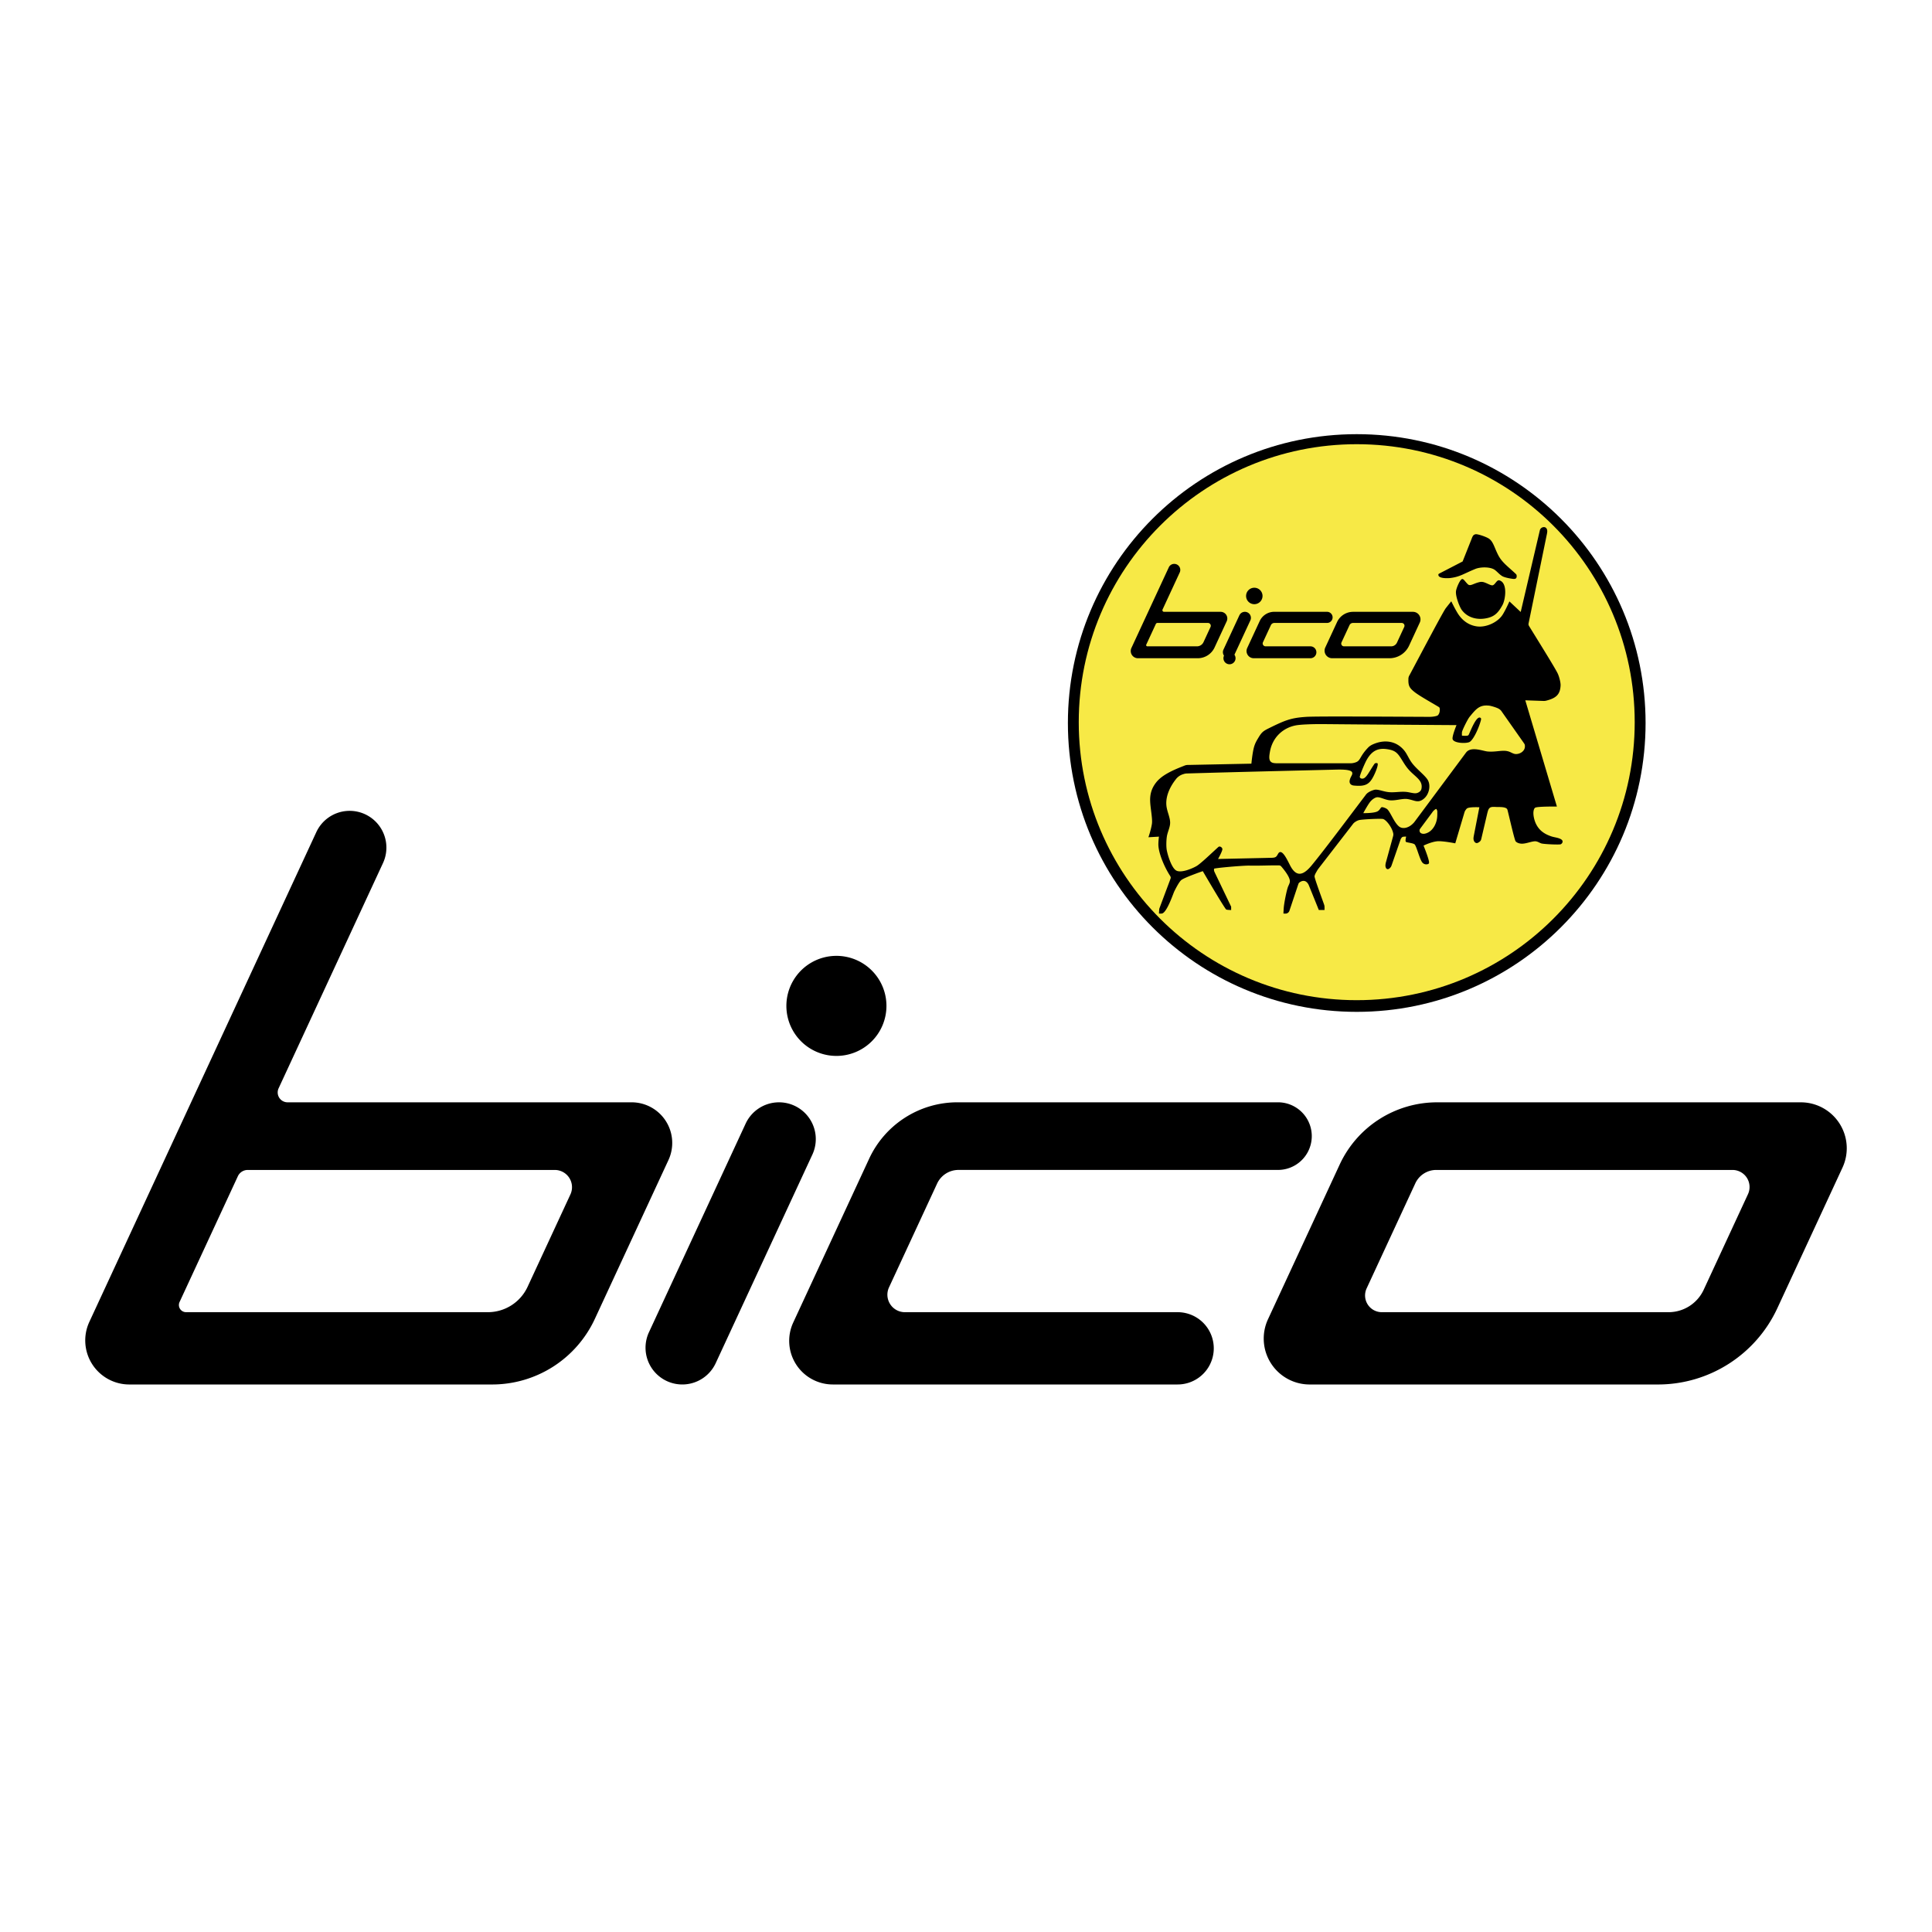 <svg xmlns="http://www.w3.org/2000/svg" width="2500" height="2500" viewBox="0 0 192.756 192.756"><g fill-rule="evenodd" clip-rule="evenodd"><path fill="#fff" d="M0 0h192.756v192.756H0V0z"/><path d="M164.18 72.135c0 15.916-12.902 28.818-28.818 28.818s-28.818-12.902-28.818-28.818 12.902-28.818 28.818-28.818 28.818 12.902 28.818 28.818z"/><path d="M135.361 44.318c-15.316 0-27.734 12.417-27.734 27.735s12.418 27.735 27.734 27.735c15.318 0 27.734-12.417 27.734-27.735s-12.415-27.735-27.734-27.735z" fill="#f7e946"/><path d="M143.508 57.318c-.049.441 1.016.371 1.176.352.982-.12 1.312-.417 2.521-.911.439-.18 1.314-.226 1.816.029.283.146.531.506.877.703.229.129.75.228 1.055.264.236.028.396-.032.363-.339-.01-.082-.027-.105-.166-.234-.807-.743-1.328-1.114-1.689-1.829-.377-.741-.48-1.317-.908-1.611-.229-.157-.893-.396-1.219-.439a.386.386 0 0 0-.389.181 1.452 1.452 0 0 0-.111.25l-.908 2.284-2.225 1.152c-.168.087-.187.101-.193.148zM145.271 58.939c-.092.539.375 1.645.557 1.898.572.794 1.568 1.064 2.588.82.695-.167 1.072-.52 1.492-1.301.295-.549.52-2.182-.291-2.447a.204.204 0 0 0-.148 0c-.182.069-.322.409-.525.481-.182.064-.584-.215-.918-.306a.849.849 0 0 0-.445 0c-.605.143-.896.44-1.137.205-.389-.381-.48-.714-.732-.38-.171.226-.394.754-.441 1.03z"/><path d="M151.721 61.058l1.879-8.018c.045-.185.053-.21.082-.258a.437.437 0 0 1 .26-.182c.281-.062.461.156.424.483a2.783 2.783 0 0 1-.057.321l-1.789 8.725c-.039.186-.031.225.068.386.963 1.567 2.648 4.262 2.848 4.729.156.368.275.881.264 1.142-.041.875-.416 1.245-1.357 1.498a1.04 1.04 0 0 1-.414.047l-1.75-.061 3.154 10.599s-1.51-.015-2.016.072c-.117.02-.182.045-.225.117-.223.369-.047 1.124.146 1.523.295.61.752.996 1.523 1.259.244.084.477.107.703.176.178.054.352.135.41.244.08.149-.033.311-.156.372-.131.064-1.738-.008-1.953-.088-.225-.083-.357-.188-.551-.205-.369-.031-.957.261-1.426.234-.266-.015-.471-.116-.572-.234-.104-.122-.529-1.968-.77-2.958-.045-.185-.053-.209-.074-.248-.15-.254-.816-.208-1.039-.218-.5-.023-.748-.055-.887.41a5.228 5.228 0 0 0-.09.349l-.549 2.343c-.043.185-.053.213-.107.281-.1.125-.279.214-.35.217-.205.007-.369-.241-.336-.542.012-.103.018-.135.055-.322l.527-2.71s-.857-.043-1.16.08c-.111.045-.148.113-.203.188-.076.101-.09.132-.145.314l-.896 3.016s-1.305-.263-1.832-.202c-.609.071-1.332.428-1.332.428s.58 1.416.547 1.705c-.01.1-.064.135-.154.152a.504.504 0 0 1-.518-.175c-.275-.337-.58-1.651-.775-1.809-.139-.11-.557-.154-.777-.212-.059-.015-.107-.035-.117-.126-.016-.136.059-.43.059-.43s-.24-.011-.352.029c-.068.024-.09.067-.125.11-.047.059-.059.085-.121.265l-.828 2.384c-.061.18-.076.208-.141.287a.587.587 0 0 1-.172.147c-.225.108-.355-.157-.326-.412a1.61 1.61 0 0 1 .07-.331l.648-2.358c.051-.183.057-.211.066-.285a.573.573 0 0 0-.01-.165c-.111-.579-.684-1.338-1.016-1.429-.217-.06-2.178.035-2.422.117-.127.042-.23.091-.334.161a.935.935 0 0 0-.283.27l-3.344 4.324c-.115.15-.141.185-.234.35-.088.154-.184.301-.217.485-.027.143.6 1.841.926 2.753.062.179.07.212.07.339v.282h-.568l-.963-2.382c-.072-.176-.088-.207-.162-.304-.188-.243-.469-.31-.787-.079-.088.063-.104.09-.164.271l-.805 2.411c-.059.18-.068.206-.1.254a.418.418 0 0 1-.271.181c-.105.012-.281 0-.281 0s.012-.272.029-.527c.039-.543.303-1.844.439-2.167.08-.187.164-.336.176-.498.027-.349-.385-.951-.811-1.451-.121-.145-.156-.161-.346-.163-.963-.01-1.777.045-2.885.023-.65-.013-3.49.239-3.516.312a.367.367 0 0 0-.008.162c.008.073.018.1.1.271l1.607 3.355v.333s-.285-.009-.41-.03c-.078-.012-.094-.029-.117-.059-.355-.451-2.303-3.792-2.303-3.792s-1.82.627-2.148.892c-.191.154-.51.744-.703 1.143-.105.217-.744 2.148-1.242 2.196-.105.011-.281 0-.281 0l.029-.469 1.104-2.947c.066-.178.062-.215-.039-.375-.562-.872-1.164-2.284-1.152-3.145.004-.333.059-.738.059-.738l-1.051.062s.258-.734.348-1.33c.08-.521-.156-1.586-.176-2.294-.02-.722.168-1.286.586-1.828.551-.714 1.559-1.199 2.809-1.681a.9.9 0 0 1 .408-.081l6.299-.128s.09-.974.238-1.566c.102-.407.248-.667.41-.937.359-.603.475-.724 1.084-1.025 1.658-.82 2.234-1.043 3.746-1.142 1.076-.07 8.141-.018 12.211-.001.189 0 .23-.001.42-.02.148-.015.324-.052.434-.097.139-.056.287-.354.25-.695-.014-.112-.033-.136-.197-.232-.787-.467-1.902-1.094-2.336-1.445-.467-.378-.619-.597-.594-1.264a.683.683 0 0 1 .105-.397c1.193-2.237 3.352-6.337 3.621-6.687.264-.34.551-.692.551-.692s.344.724.645 1.203c.447.719 1.109 1.2 1.938 1.305.908.115 2.039-.409 2.52-1.142.299-.455.697-1.354.697-1.354l1.126 1.055zm.283 13.032l-2.158-3.07a.84.84 0 0 0-.25-.266c-.219-.16-.855-.33-.984-.346-1-.129-1.352.338-1.992 1.113-.195.235-.752 1.364-.762 1.542-.008.159 0 .333 0 .333s.381.038.547 0c.1-.023.123-.073.156-.146.244-.545.803-1.945 1.172-1.611.053.049.037.15 0 .281-.254.896-.793 1.974-1.143 2.121-.385.162-1.633.104-1.67-.34-.027-.332.396-1.356.396-1.356s-8.471-.054-13.211-.1c-1.131-.011-2.346.035-2.826.127-1.275.245-2.324 1.191-2.576 2.626-.102.571-.158 1.074.432 1.138.119.014.154.015.344.015h7.215c.189 0 .229-.004.393-.042.723-.167.445-.507 1.398-1.51.156-.164.326-.264.527-.352 1.113-.481 2.283-.34 3.076.615.301.363.451.807.762 1.23.461.631 1.273 1.214 1.582 1.699.332.523.184 1.444-.381 1.903-.59.479-.91.139-1.617.029-.529-.082-1.217.195-1.822.117-.479-.062-.928-.34-1.248-.293-.195.029-.482.222-.674.469-.266.345-.674 1.111-.674 1.111s.932.019 1.348-.145c.299-.117.338-.369.473-.443.082-.045.459.09.582.208.205.197.439.711.703 1.143.154.253.342.499.527.615.354.219.863.084 1.25-.268.141-.128.168-.16.281-.312l5.021-6.75c.113-.152.135-.176.215-.239.551-.421 1.578.003 1.996.04.914.082 1.572-.215 2.189.03.16.063.32.162.488.205.43.109 1.119-.222 1.049-.834-.011-.103-.025-.132-.134-.287zm-24.906 11.472a.499.499 0 0 0 .191-.069c.15-.105.217-.356.33-.44.404-.295.924 1.014 1.191 1.465.621 1.045 1.301.73 2.051-.176 1.221-1.475 3.6-4.662 5.379-7.008a.939.939 0 0 1 .295-.281c.223-.151.562-.26.676-.268.324-.024.785.171 1.244.234.646.089 1.287-.084 1.926 0 .334.044.678.157.92.118.23-.039.467-.198.516-.429.178-.868-.617-1.178-1.289-1.943-.367-.416-.619-.916-.881-1.291-.332-.478-.617-.633-1.266-.73-.912-.137-1.498.182-1.984.996-.244.41-.758 1.662-.732 1.781.02.085.076.131.152.152.426.115.684-.516 1.234-1.348.105-.158.125-.177.201-.186.057-.006.131-.016.17.01.127.082-.117.709-.215.932-.502 1.158-.885 1.412-2.129 1.294-.297-.028-.5-.216-.408-.567.092-.36.312-.521.234-.742-.123-.342-1.303-.288-1.92-.273-5.137.126-9.672.232-14.506.375a1.15 1.15 0 0 0-.414.068 1.425 1.425 0 0 0-.775.546c-.652.84-1.049 1.832-.896 2.743.088.533.355 1.073.352 1.564-.004.405-.191.777-.293 1.195-.084.345-.111 1.02-.059 1.439.045.354.428 1.79.938 2.117.504.324 1.773-.25 2.107-.469.414-.269 1.346-1.161 2.002-1.761.139-.128.16-.144.201-.148.191-.022.328.167.316.269-.023.246-.43.97-.43.97l5.258-.116c.19-.005.221-.007.313-.023zm16.24-4.727v-.117s-.029-.004-.059 0c-.068.009-.127.062-.182.107a1.099 1.099 0 0 0-.207.238l-1.125 1.516c-.113.152-.127.176-.133.235-.037.327.285.407.512.364.736-.139 1.219-.948 1.252-1.781.012-.248 0-.562 0-.562h-.058zM88.441 100.358a4.99 4.99 0 0 0-4.992-4.992 4.991 4.991 0 1 0 0 9.983 4.99 4.99 0 0 0 4.992-4.991zM71.406 136.003l9.645-20.811a3.669 3.669 0 1 0-6.659-3.087l-9.645 20.811a3.667 3.667 0 0 0 3.658 5.198 3.671 3.671 0 0 0 3.001-2.111zM34.557 80.913a3.668 3.668 0 0 1 3.655 5.194l-10.415 22.472a.985.985 0 0 0 .895 1.399h34.321a4.054 4.054 0 0 1 3.679 5.761l-7.345 15.849a11.291 11.291 0 0 1-10.242 6.542H12.897a4.395 4.395 0 0 1-3.986-6.24l22.647-48.866a3.668 3.668 0 0 1 2.999-2.111zM23.73 117.355l-5.813 12.543a.716.716 0 0 0 .65 1.019h30.107a4.37 4.37 0 0 0 3.964-2.532l4.27-9.212a1.72 1.72 0 0 0-1.563-2.447h-30.63c-.423 0-.807.245-.985.629zM90.279 130.917h27.213a3.605 3.605 0 1 1 0 7.212H83.089a4.352 4.352 0 0 1-3.948-6.181l7.574-16.343a9.712 9.712 0 0 1 8.812-5.628h32.033a3.374 3.374 0 0 1 0 6.747H95.63c-.916 0-1.75.532-2.135 1.363l-4.798 10.354a1.74 1.74 0 0 0 .113 1.67c.32.503.875.806 1.469.806zM143.297 116.726h29.553c.58 0 1.123.297 1.436.786.312.49.354 1.106.109 1.634l-4.418 9.534a3.863 3.863 0 0 1-3.504 2.237h-28.609a1.67 1.67 0 0 1-1.515-2.373l4.857-10.482a2.301 2.301 0 0 1 2.091-1.336zm-12.633 21.404h34.752c5.111 0 9.758-2.969 11.908-7.607l6.502-14.032a4.584 4.584 0 0 0-4.158-6.512h-36.291a10.71 10.71 0 0 0-9.715 6.205l-7.154 15.438a4.58 4.58 0 0 0 4.156 6.508zM125.963 59.459a.82.82 0 1 0-1.641 0 .82.82 0 0 0 1.641 0zM123.16 65.322l1.588-3.423a.603.603 0 0 0-.602-.855.603.603 0 0 0-.494.347l-1.588 3.423a.61.61 0 0 0 .055.602.604.604 0 1 0 1.041-.094zM117.1 56.261a.603.603 0 0 1 .602.854l-1.713 3.696a.163.163 0 0 0 .01.156.164.164 0 0 0 .137.075h5.646a.665.665 0 0 1 .604.948l-1.207 2.607a1.858 1.858 0 0 1-1.686 1.076h-5.955a.722.722 0 0 1-.656-1.027l3.727-8.038a.594.594 0 0 1 .491-.347zm-1.782 5.993l-.955 2.063a.11.11 0 0 0 .008.113.117.117 0 0 0 .1.055h4.951a.72.72 0 0 0 .652-.417l.701-1.515a.284.284 0 0 0-.256-.402h-5.039a.18.18 0 0 0-.162.103zM126.266 64.485h4.477a.593.593 0 0 1 0 1.186h-5.66a.714.714 0 0 1-.602-.331.71.71 0 0 1-.047-.686l1.246-2.688a1.596 1.596 0 0 1 1.449-.926h5.27c.305 0 .555.249.555.555 0 .306-.25.555-.555.555h-5.252a.386.386 0 0 0-.352.224l-.789 1.703c-.041.088-.035.192.018.274s.144.134.242.134z"/><path d="M134.986 62.151h4.861c.096 0 .184.049.236.129a.286.286 0 0 1 .018.269l-.727 1.568a.637.637 0 0 1-.576.368h-4.707a.277.277 0 0 1-.232-.127.281.281 0 0 1-.018-.264l.801-1.724a.379.379 0 0 1 .344-.219zm-2.078 3.521h5.717c.84 0 1.604-.488 1.959-1.251l1.068-2.308a.753.753 0 0 0-.684-1.071h-5.971c-.686 0-1.309.398-1.598 1.021l-1.176 2.539a.756.756 0 0 0 .049.723c.14.216.378.347.636.347z"/></g></svg>